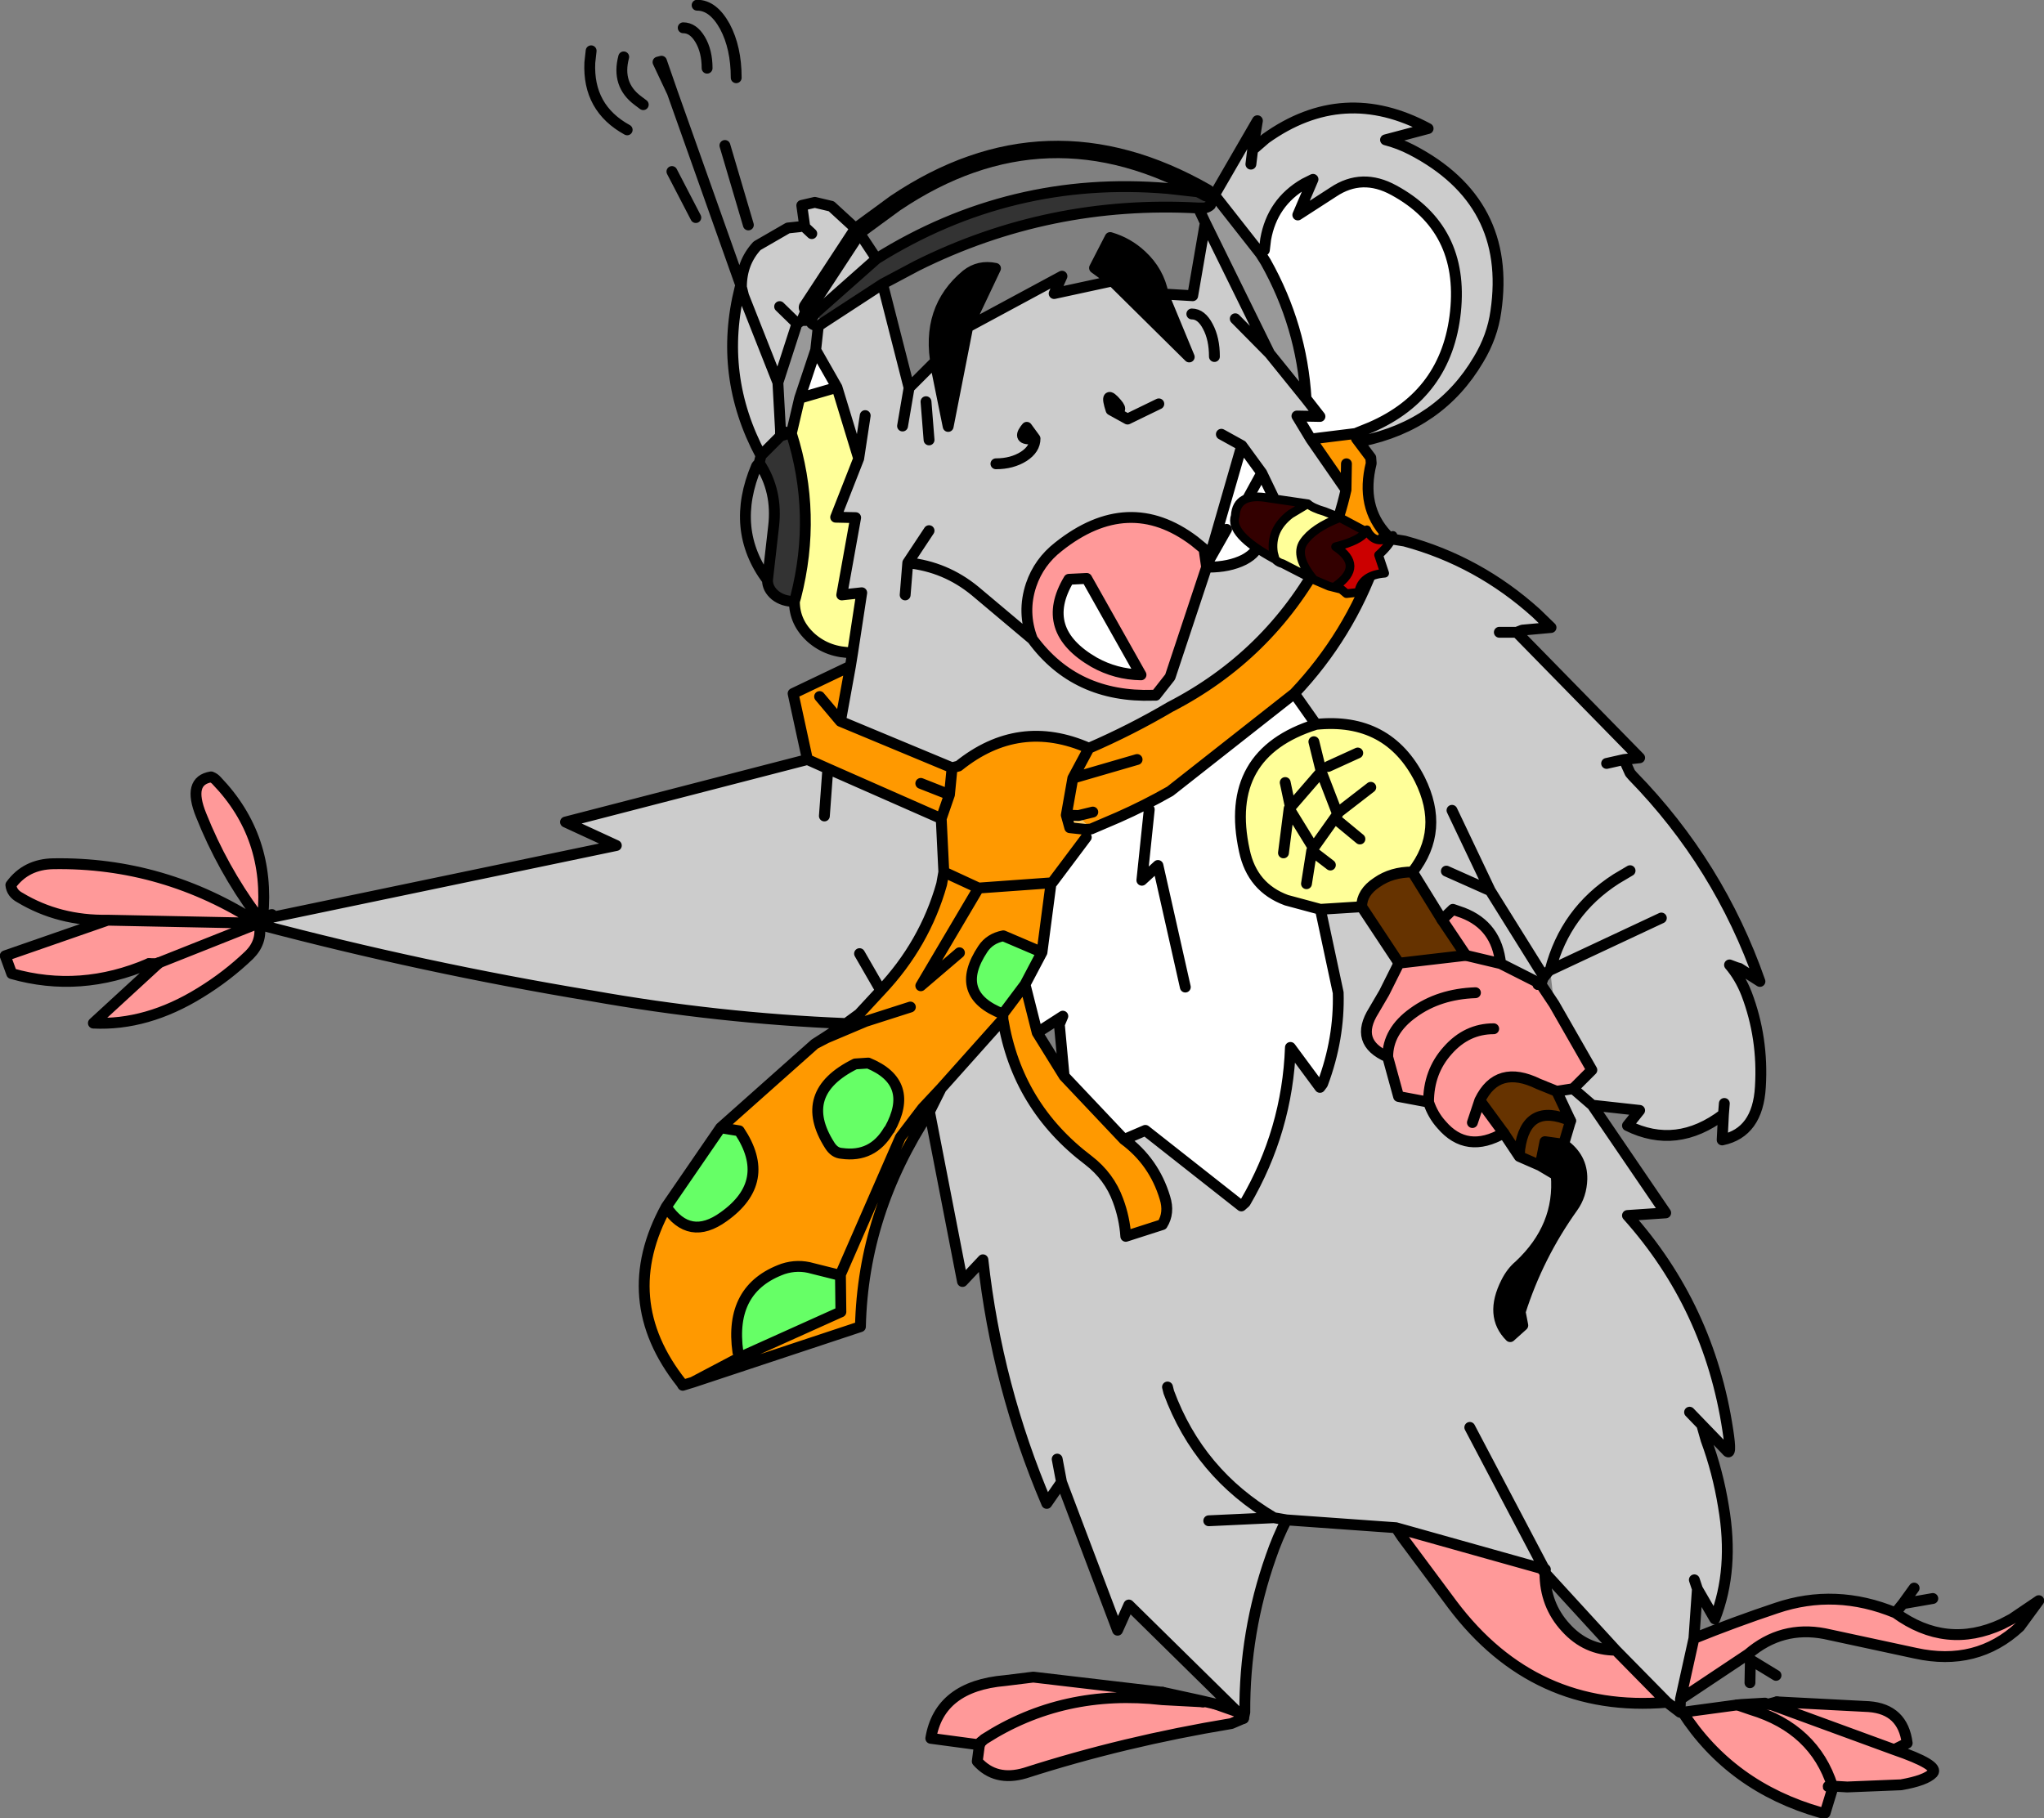 <?xml version="1.0" encoding="UTF-8" standalone="no"?>
<svg xmlns:xlink="http://www.w3.org/1999/xlink" height="209.35px" width="235.3px" xmlns="http://www.w3.org/2000/svg">
  <rect width="100%" height="100%" fill="#808080" stroke="none"/>
  <g transform="matrix(1.0, 0.0, 0.0, 1.0, 0.6, 0.6)">
    <path d="M94.45 118.8 L96.8 117.25 98.3 116.15 99.05 117.0 94.55 118.9 94.45 118.8 M124.4 94.9 L122.55 94.7 122.15 93.25 123.55 93.3 125.0 94.85 124.4 94.9 M107.75 124.7 L106.4 127.4 105.6 127.0 107.75 124.7 M101.7 129.55 L101.8 129.45 103.05 130.35 101.7 129.55 M84.35 155.1 L84.65 155.65 84.35 155.1" fill="#ffcc66" fill-rule="evenodd" stroke="none"/>
    <path d="M76.1 138.35 L82.35 129.25 84.5 129.6 Q88.4 135.45 82.7 139.5 78.75 142.35 76.1 138.35 M114.85 116.15 Q109.05 113.9 112.55 108.65 113.35 107.45 114.9 107.15 L119.35 109.05 117.4 112.75 114.85 116.15 M96.15 146.15 L96.2 150.45 84.65 155.65 84.35 155.1 Q83.3 147.75 89.55 145.5 91.25 144.95 92.95 145.45 L95.75 146.15 96.15 146.15 M101.8 129.45 L101.7 129.55 Q99.85 132.7 96.3 132.2 95.45 132.15 94.9 131.25 91.1 125.25 97.85 121.9 L99.35 121.8 Q104.8 124.05 101.8 129.45" fill="#66ff66" fill-rule="evenodd" stroke="none"/>
    <path d="M162.0 99.8 Q159.6 99.8 157.9 101.0 156.15 102.15 156.15 103.8 L151.4 104.1 147.5 103.05 Q143.55 101.6 142.65 97.35 140.2 86.15 150.9 82.8 159.2 81.95 162.85 89.15 165.75 95.0 162.0 99.8 M97.55 74.55 Q94.75 74.55 92.8 72.85 90.85 71.1 90.85 68.65 L91.0 68.15 Q93.45 58.6 90.5 49.3 L91.45 45.25 95.75 44.0 98.25 52.2 95.6 58.95 97.9 59.0 96.3 67.9 98.6 67.65 97.55 74.55 M153.4 93.1 L153.05 93.6 150.6 97.05 147.8 92.5 147.15 97.6 147.8 92.5 150.6 97.05 153.05 93.6 153.4 93.1 153.45 92.95 153.35 93.05 153.3 93.1 153.4 93.1 M150.65 84.8 L151.5 88.25 147.95 92.35 147.35 89.5 147.95 92.35 151.5 88.25 150.65 84.8 M151.5 88.25 L153.35 93.05 151.5 88.25 M152.55 99.0 L150.4 97.35 149.8 101.15 150.4 97.35 150.6 97.05 150.4 97.35 152.55 99.0 M155.7 86.1 L152.3 87.65 155.7 86.1 M157.2 90.05 L153.45 92.95 157.2 90.05 M155.95 96.0 L153.05 93.6 155.95 96.0" fill="#ffff99" fill-rule="evenodd" stroke="none"/>
    <path d="M168.15 109.4 L160.45 110.3 156.15 103.8 Q156.15 102.15 157.9 101.0 159.6 99.8 162.0 99.8 L165.4 105.3 168.15 109.4 M172.5 129.85 L169.75 126.1 Q171.8 121.9 176.5 124.2 L178.6 125.05 180.2 128.45 Q175.1 126.25 174.35 131.7 L174.3 132.55 174.35 131.7 Q175.1 126.25 180.2 128.45 L179.4 131.15 177.25 130.85 176.7 133.6 174.3 132.55 172.5 129.85" fill="#663300" fill-rule="evenodd" stroke="none"/>
    <path d="M176.7 133.6 L177.25 130.85 179.4 131.15 Q181.55 132.7 181.5 135.15 181.45 137.0 180.45 138.4 176.45 144.0 174.4 150.45 L174.7 152.0 173.25 153.3 Q170.85 150.9 172.8 147.05 173.4 145.85 174.3 145.1 179.05 140.65 178.55 134.7 L176.7 133.6 M127.45 31.75 L125.4 30.25 127.2 26.75 Q129.25 27.35 130.8 28.8 132.8 30.65 133.3 33.25 L136.3 40.5 127.45 31.75 M107.2 41.55 Q105.95 34.95 110.65 31.05 112.1 29.9 114.0 30.3 L110.8 37.05 108.55 48.5 107.15 41.6 107.2 41.55" fill="#000000" fill-rule="evenodd" stroke="none"/>
    <path d="M90.85 68.65 Q89.55 68.65 88.65 67.95 87.75 67.2 87.75 66.2 L88.45 60.05 Q88.95 55.95 86.8 52.7 L87.0 51.85 89.25 49.6 90.5 49.3 Q93.45 58.6 91.0 68.15 L90.85 68.65 M138.3 21.6 L138.3 21.85 138.9 22.45 138.75 23.0 Q138.5 23.25 138.05 23.35 L137.35 23.35 Q120.2 22.4 104.95 30.0 L101.0 32.1 94.1 36.6 93.3 35.4 100.3 29.2 Q115.75 19.55 133.85 21.1 L138.3 21.6" fill="#333333" fill-rule="evenodd" stroke="none"/>
    <path d="M87.75 66.2 Q83.4 60.35 86.5 53.05 L86.8 52.7 Q88.95 55.95 88.45 60.05 L87.75 66.2 M138.3 21.85 L139.2 21.85 144.5 28.6 145.1 29.55 Q149.25 36.95 149.75 45.3 L145.55 40.1 138.15 25.05 137.35 23.35 138.05 23.35 Q138.5 23.25 138.75 23.0 L138.9 22.45 138.3 21.85 M92.65 36.3 L92.85 36.65 Q93.15 36.9 93.6 36.95 L93.3 39.7 91.45 45.25 90.5 49.3 90.2 49.3 89.25 48.95 88.95 43.45 91.15 36.65 91.7 36.3 92.65 36.3" fill="#999999" fill-rule="evenodd" stroke="none"/>
    <path d="M144.95 28.2 L145.1 26.95 Q145.85 22.7 149.55 20.55 L150.55 20.05 148.8 24.15 152.9 21.5 Q156.2 19.3 159.85 21.3 167.95 25.7 166.95 35.3 165.95 44.8 157.2 48.6 L155.6 49.25 155.55 49.3 150.3 49.95 148.7 47.3 151.35 47.35 149.75 45.3 Q149.25 36.95 145.1 29.55 L144.5 28.6 144.95 28.2 M150.9 82.8 Q140.2 86.15 142.65 97.35 143.55 101.6 147.5 103.05 L151.4 104.1 153.45 113.7 Q153.6 119.0 151.65 124.2 L151.35 124.6 147.95 120.0 Q147.6 129.55 142.75 137.85 L142.3 138.25 131.25 129.55 128.8 130.6 121.9 123.3 121.35 117.35 121.75 116.4 118.8 118.3 117.4 112.75 119.35 109.05 120.4 101.05 120.55 101.0 124.45 95.8 124.4 94.9 125.0 94.85 128.15 93.5 Q131.2 92.15 134.1 90.5 L148.4 79.25 150.9 82.8 M93.3 39.7 L95.75 44.0 91.45 45.25 93.3 39.7 M138.5 64.05 L142.35 50.7 144.65 53.85 145.95 56.55 Q145.95 59.5 144.3 61.7 144.3 62.95 142.6 63.85 140.9 64.7 138.5 64.7 L138.5 64.05 140.6 60.35 138.5 64.05 M142.9 57.05 L144.65 53.85 142.9 57.05 M122.45 66.1 L124.5 66.0 130.75 77.1 Q127.85 77.05 125.35 75.65 118.95 71.95 122.45 66.1 M131.7 92.6 L130.85 100.75 132.7 99.05 135.85 113.05 132.7 99.05 130.85 100.75 131.7 92.6" fill="#ffffff" fill-rule="evenodd" stroke="none"/>
    <path d="M194.4 188.05 Q199.1 186.15 203.9 184.55 210.7 182.25 217.6 185.1 223.45 189.35 229.85 186.4 L231.0 185.8 231.9 186.7 Q226.95 191.3 219.9 189.75 L209.45 187.5 Q204.5 186.55 200.65 189.85 L192.85 195.05 194.4 188.05 M176.8 112.75 L178.3 115.0 182.65 122.6 180.5 124.75 178.6 125.05 176.5 124.2 Q171.8 121.9 169.75 126.1 L172.5 129.85 Q168.25 132.3 165.35 128.9 164.35 127.8 163.85 126.3 163.85 122.8 166.05 120.35 168.25 117.85 171.35 117.85 168.25 117.85 166.05 120.35 163.85 122.8 163.85 126.3 L160.4 125.65 159.15 121.1 Q155.25 119.4 157.55 115.75 L158.75 113.7 160.45 110.3 168.15 109.4 172.15 110.35 168.15 109.4 165.4 105.3 166.65 104.1 167.8 104.5 Q171.7 106.0 172.15 110.35 L176.6 112.6 176.45 112.75 176.8 112.75 M169.25 113.7 Q165.05 113.85 162.1 116.0 159.15 118.1 159.15 121.1 159.15 118.1 162.1 116.0 165.05 113.85 169.25 113.7 M168.9 128.65 L169.75 126.1 168.9 128.65 M191.3 195.4 Q176.05 196.7 166.6 184.15 L160.8 176.35 160.1 175.3 176.85 180.0 177.25 180.5 Q177.25 184.2 179.65 186.8 182.0 189.4 185.4 189.4 L191.3 195.4 M142.55 197.25 L141.15 197.85 Q128.75 199.9 117.4 203.55 114.0 204.55 111.9 202.2 L112.15 200.3 106.55 199.55 Q107.55 193.55 115.1 192.9 L118.35 192.5 133.25 194.25 133.2 195.1 137.9 195.35 139.3 195.6 141.85 196.5 142.55 197.25 M29.25 105.85 Q29.6 107.85 28.1 109.35 25.55 111.8 22.45 113.7 16.3 117.5 10.15 117.2 L17.6 110.35 17.7 110.25 29.15 105.7 17.7 110.25 17.35 110.35 16.55 110.35 Q8.65 113.75 0.75 111.5 L0.0 109.45 11.8 105.35 Q6.2 105.45 1.7 102.75 0.75 102.25 0.65 101.3 2.4 98.9 5.55 98.85 18.25 98.65 29.15 105.7 L29.2 105.7 29.25 105.85 M29.0 105.05 L28.9 104.7 Q25.0 99.4 22.55 93.25 20.95 89.3 23.7 88.85 24.1 89.0 24.35 89.3 30.55 95.75 29.65 104.95 L29.15 105.05 29.0 105.05 M199.4 195.7 L199.9 195.65 202.35 195.65 202.65 195.65 202.8 195.65 203.25 195.65 203.95 195.35 214.55 195.9 Q218.45 196.2 218.95 200.1 L217.45 200.85 Q222.7 202.65 221.9 203.55 221.1 204.4 218.25 204.9 L212.05 205.15 210.35 205.05 Q209.3 205.05 210.4 205.2 L209.5 208.15 209.0 208.1 Q198.65 205.15 193.1 196.55 L199.4 195.7 201.0 196.25 Q208.25 198.45 210.35 205.05 208.25 198.45 201.0 196.25 L199.4 195.7 M217.45 200.85 L203.25 195.65 217.45 200.85 M118.25 73.0 Q117.05 69.9 118.1 66.75 119.0 64.1 121.25 62.35 129.3 55.95 136.9 61.7 L138.0 62.6 138.3 64.7 134.1 77.35 132.45 79.45 132.15 79.45 Q123.2 79.75 118.25 73.0 M122.45 66.1 Q118.95 71.95 125.35 75.65 127.85 77.05 130.75 77.1 L124.5 66.0 122.45 66.1 M29.15 105.7 L11.8 105.35 29.15 105.7 M112.3 200.0 L112.7 199.65 Q121.8 193.8 133.2 195.1 121.8 193.8 112.7 199.65 L112.3 200.0 112.15 200.3 112.3 200.0" fill="#ff9999" fill-rule="evenodd" stroke="none"/>
    <path d="M143.6 16.65 L145.1 15.35 Q154.05 8.95 163.8 14.2 L158.9 15.5 Q160.45 15.9 161.9 16.65 173.45 22.65 171.6 35.25 171.2 38.15 169.6 40.8 165.15 48.35 156.15 50.2 L155.6 49.25 157.2 48.6 Q165.95 44.8 166.95 35.3 167.95 25.7 159.85 21.3 156.2 19.3 152.9 21.5 L148.8 24.15 150.55 20.05 149.55 20.55 Q145.85 22.7 145.1 26.95 L144.95 28.2 144.5 28.6 139.2 21.85 144.15 13.3 143.6 16.65 143.4 18.3 143.6 16.65 M158.6 61.3 L161.1 61.7 Q169.6 64.0 176.25 70.0 L177.95 71.65 174.65 71.95 174.0 72.2 188.15 86.65 186.35 86.85 187.05 88.4 187.35 88.75 Q197.3 98.95 202.0 112.4 L199.65 110.9 199.6 110.9 199.3 110.8 198.5 110.5 Q199.7 111.9 200.45 113.8 202.4 118.9 202.05 124.55 201.75 129.8 197.65 130.65 L197.8 127.7 Q192.4 131.8 186.75 129.0 L188.15 127.25 182.7 126.65 191.15 139.05 186.75 139.35 Q196.15 149.85 198.3 164.05 198.8 167.25 198.15 166.4 L195.3 163.45 195.8 165.2 Q197.15 168.85 197.8 172.85 199.05 180.1 196.8 185.8 L194.8 182.35 194.4 188.05 192.85 195.05 192.8 196.55 191.3 195.4 185.4 189.4 177.25 180.5 177.3 180.15 177.3 180.1 177.1 179.9 176.65 179.75 176.85 180.0 160.1 175.3 147.5 174.4 Q146.45 176.45 145.7 178.65 142.65 187.3 142.7 196.55 L142.55 197.25 141.85 196.5 129.35 184.2 128.05 187.1 121.6 170.05 119.9 172.5 Q114.15 159.0 112.55 144.45 L110.2 146.95 106.4 127.4 107.75 124.7 114.85 116.75 Q116.5 126.8 124.7 133.0 127.1 134.85 128.1 137.6 128.85 139.6 129.0 141.75 L133.2 140.4 Q134.05 139.05 133.5 137.3 132.25 133.15 128.8 130.6 L131.25 129.55 142.3 138.25 142.75 137.85 Q147.6 129.55 147.95 120.0 L151.35 124.6 151.65 124.2 Q153.6 119.0 153.45 113.7 L151.4 104.1 156.15 103.8 160.45 110.3 158.75 113.7 157.55 115.75 Q155.25 119.4 159.15 121.1 L160.4 125.65 163.85 126.3 Q164.35 127.8 165.35 128.9 168.25 132.3 172.5 129.85 L174.3 132.55 176.7 133.6 178.55 134.7 Q179.05 140.65 174.3 145.1 173.4 145.85 172.8 147.05 170.85 150.9 173.25 153.3 L174.7 152.0 174.4 150.45 Q176.45 144.0 180.45 138.4 181.45 137.0 181.5 135.15 181.55 132.7 179.4 131.15 L180.2 128.45 178.6 125.05 180.5 124.75 182.65 122.6 178.3 115.0 177.85 111.1 177.65 111.25 177.0 111.65 177.1 111.85 177.05 112.0 176.6 112.6 172.15 110.35 Q171.7 106.0 167.8 104.5 L166.65 104.1 165.4 105.3 162.0 99.8 Q165.75 95.0 162.85 89.15 159.2 81.95 150.9 82.8 L148.4 79.25 Q154.7 72.6 157.8 63.9 L158.5 61.7 158.6 61.3 M150.3 49.95 L154.35 55.8 Q153.65 58.9 152.5 61.7 L151.5 63.75 Q145.45 74.95 134.1 80.8 129.6 83.45 124.75 85.55 116.7 82.0 109.75 87.6 L109.0 87.8 96.15 82.45 97.3 76.1 97.55 74.55 98.6 67.65 96.3 67.9 97.9 59.0 95.6 58.95 98.25 52.2 95.75 44.0 93.3 39.7 93.6 36.95 94.1 36.6 101.0 32.1 104.05 44.05 106.85 41.25 107.15 41.6 108.55 48.5 110.8 37.05 121.65 31.2 120.75 33.2 127.45 31.75 136.3 40.5 133.3 33.25 136.7 33.45 138.15 25.05 145.55 40.1 149.75 45.3 151.35 47.35 148.7 47.3 150.3 49.95 M186.35 86.85 L184.35 87.3 186.35 86.85 M174.0 72.2 L172.0 72.2 174.0 72.2 M197.9 126.45 L197.8 127.7 197.9 126.45 M165.9 99.7 L170.95 101.95 177.0 111.65 170.95 101.95 165.9 99.7 M187.05 99.65 L185.45 100.6 Q179.6 104.35 177.85 111.1 179.6 104.35 185.45 100.6 L187.05 99.65 M190.65 105.1 L177.85 111.1 190.65 105.1 M180.5 124.75 L182.7 126.65 180.5 124.75 M193.9 162.0 L195.3 163.45 193.9 162.0 M96.8 117.25 Q82.05 116.65 67.45 114.05 48.15 110.85 29.25 105.85 L29.2 105.7 29.15 105.55 29.15 105.05 29.65 104.95 29.6 105.25 70.35 96.75 64.5 94.05 92.35 86.85 94.7 87.9 107.75 93.65 108.05 99.8 107.8 101.2 Q105.85 108.1 100.8 113.45 L98.3 116.15 96.8 117.25 M87.0 51.85 Q82.05 42.6 84.6 32.5 L84.7 32.8 85.0 33.45 84.75 32.45 Q84.75 29.65 86.55 27.7 L90.1 25.65 91.5 25.5 92.05 25.55 91.7 23.05 93.2 22.7 95.1 23.15 98.15 25.95 100.3 29.2 93.3 35.4 92.35 34.8 98.15 25.95 92.35 34.8 91.7 36.3 91.15 36.65 88.95 43.45 85.0 33.45 88.95 43.45 89.25 48.95 89.25 49.6 87.0 51.85 M194.45 181.3 L194.8 182.35 194.45 181.3 M177.1 179.9 L168.6 163.75 177.1 179.9 M170.95 101.95 L166.55 92.7 170.95 101.95 M127.3 46.6 Q128.9 46.95 127.95 45.85 126.5 44.15 127.3 46.6 L129.2 47.65 132.8 45.9 129.2 47.65 127.3 46.6 M139.2 40.45 Q139.2 38.4 138.45 37.0 137.7 35.55 136.6 35.55 137.7 35.55 138.45 37.0 139.2 38.4 139.2 40.45 M141.6 36.1 L145.55 40.1 141.6 36.1 M92.85 26.3 L92.05 25.55 92.85 26.3 M89.15 34.7 L91.15 36.65 89.15 34.7 M99.0 47.25 L98.25 52.2 99.0 47.25 M118.25 73.0 L111.65 67.45 Q108.25 64.65 103.9 64.2 L103.6 67.9 103.9 64.2 106.35 60.5 103.9 64.2 Q108.25 64.65 111.65 67.45 L118.25 73.0 Q123.2 79.75 132.15 79.45 L132.45 79.45 134.1 77.35 138.3 64.7 138.5 64.7 Q140.9 64.7 142.6 63.85 144.3 62.95 144.3 61.7 145.95 59.5 145.95 56.55 L144.65 53.85 142.35 50.7 138.5 64.05 138.0 62.6 136.9 61.7 Q129.3 55.95 121.25 62.35 119.0 64.1 118.1 66.75 117.05 69.9 118.25 73.0 M140.0 49.4 L142.35 50.7 140.0 49.4 M94.3 93.35 L94.7 87.9 94.3 93.35 M146.8 61.3 L145.95 56.55 146.8 61.3 M118.55 49.9 L117.6 48.6 117.4 48.85 Q116.45 50.15 118.55 49.9 118.55 51.1 117.25 51.95 115.9 52.8 114.05 52.8 115.9 52.8 117.25 51.95 118.55 51.1 118.55 49.9 M106.35 50.05 L106.0 45.65 106.35 50.05 M104.05 44.05 L103.3 48.45 104.05 44.05 M98.35 109.2 L100.8 113.45 98.35 109.2 M133.8 159.1 L133.95 159.7 Q137.4 169.05 146.05 174.15 L138.55 174.5 146.05 174.15 Q137.4 169.05 133.95 159.7 L133.8 159.1 M121.6 170.05 L121.1 167.4 121.6 170.05 M146.05 174.15 L147.5 174.4 146.05 174.15" fill="#cccccc" fill-rule="evenodd" stroke="none"/>
    <path d="M155.55 49.9 L157.2 52.1 157.25 52.75 Q156.0 57.75 159.05 61.0 L158.6 61.3 158.5 61.7 157.8 63.9 Q154.7 72.6 148.4 79.25 L134.1 90.5 Q131.2 92.15 128.15 93.5 L125.0 94.85 123.55 93.3 122.15 93.25 122.55 94.7 124.4 94.9 124.45 95.8 120.55 101.0 120.4 101.05 112.05 101.65 108.05 99.8 112.05 101.65 120.4 101.05 119.35 109.05 114.9 107.15 Q113.35 107.45 112.55 108.65 109.05 113.9 114.85 116.15 L114.85 116.75 114.85 116.15 117.4 112.75 118.8 118.3 121.9 123.3 128.8 130.6 Q132.25 133.15 133.5 137.3 134.05 139.05 133.2 140.4 L129.0 141.75 Q128.85 139.6 128.1 137.6 127.1 134.85 124.7 133.0 116.5 126.8 114.85 116.75 L107.75 124.7 105.6 127.0 106.4 127.4 Q98.75 139.05 98.45 152.15 L79.15 158.55 78.0 158.9 77.85 158.65 Q70.25 149.05 76.1 138.35 78.75 142.35 82.7 139.5 88.4 135.45 84.5 129.6 L82.35 129.25 93.2 119.6 94.55 118.9 99.05 117.0 98.3 116.15 100.8 113.45 Q105.85 108.1 107.8 101.2 L108.05 99.8 107.75 93.65 108.7 90.9 109.0 87.8 108.7 90.9 107.75 93.65 94.7 87.9 92.35 86.85 90.7 79.25 97.3 76.1 96.15 82.45 109.0 87.8 109.75 87.6 Q116.7 82.0 124.75 85.55 L122.9 89.0 122.15 93.25 122.9 89.0 124.75 85.55 Q129.6 83.45 134.1 80.8 145.45 74.95 151.5 63.75 L152.5 61.7 Q153.65 58.9 154.35 55.8 L150.3 49.95 155.55 49.3 155.55 49.9 M154.4 52.8 L154.35 55.8 154.4 52.8 M108.7 90.9 L105.4 89.6 108.7 90.9 M93.75 79.6 L96.15 82.45 93.75 79.6 M123.55 93.3 L125.2 92.9 123.55 93.3 M122.9 89.0 L130.3 86.85 122.9 89.0 M96.15 146.15 L103.05 130.35 105.6 127.0 103.05 130.35 96.15 146.15 95.75 146.15 92.95 145.45 Q91.25 144.95 89.55 145.5 83.3 147.75 84.35 155.1 L84.65 155.65 96.2 150.45 96.15 146.15 M79.15 158.55 L84.65 155.65 79.15 158.55 M109.85 109.1 L105.4 112.9 112.05 101.65 105.4 112.9 109.85 109.1 M104.2 115.35 L99.05 117.0 104.2 115.35 M101.8 129.45 Q104.8 124.05 99.35 121.8 L97.85 121.9 Q91.1 125.25 94.9 131.25 95.45 132.15 96.3 132.2 99.85 132.7 101.7 129.55 L103.05 130.35 101.8 129.45" fill="#ff9900" fill-rule="evenodd" stroke="none"/>
    <path d="M156.15 50.2 Q165.15 48.35 169.6 40.8 171.2 38.15 171.6 35.25 173.45 22.65 161.9 16.65 160.45 15.9 158.9 15.5 L163.8 14.2 Q154.05 8.95 145.1 15.35 L143.6 16.65 143.4 18.3 M144.95 28.2 L145.1 26.95 Q145.85 22.7 149.55 20.55 L150.55 20.05 148.8 24.15 152.9 21.5 Q156.2 19.3 159.85 21.3 167.95 25.7 166.95 35.3 165.95 44.8 157.2 48.6 L155.6 49.25 155.55 49.3 150.3 49.95 154.35 55.8 154.4 52.8 M156.15 50.2 L155.55 49.9 157.2 52.1 157.25 52.75 Q156.0 57.75 159.05 61.0 L158.6 61.3 161.1 61.7 Q169.6 64.0 176.25 70.0 L177.95 71.65 174.65 71.95 174.0 72.2 188.15 86.65 186.35 86.85 187.05 88.4 187.35 88.75 Q197.3 98.95 202.0 112.4 L199.65 110.9 199.3 110.8 198.5 110.5 Q199.7 111.9 200.45 113.8 202.4 118.9 202.05 124.55 201.75 129.8 197.65 130.65 L197.8 127.7 Q192.4 131.8 186.75 129.0 L188.15 127.25 182.7 126.65 191.15 139.05 186.75 139.35 Q196.15 149.85 198.3 164.05 198.8 167.25 198.15 166.4 L195.3 163.45 195.8 165.2 Q197.15 168.85 197.8 172.85 199.05 180.1 196.8 185.8 L194.8 182.35 194.4 188.05 Q199.1 186.15 203.9 184.55 210.7 182.25 217.6 185.1 L218.45 184.05 219.75 182.25 M155.55 49.9 L155.55 49.3 M148.4 79.25 Q154.7 72.6 157.8 63.9 L158.5 61.7 158.6 61.3 M172.0 72.2 L174.0 72.2 M184.35 87.3 L186.35 86.85 M199.65 110.9 L199.6 110.9 199.3 110.8 M197.8 127.7 L197.9 126.45 M176.6 112.6 L177.05 112.0 177.1 111.85 177.0 111.65 170.95 101.95 165.9 99.7 M177.1 111.85 L177.65 111.25 177.85 111.1 Q179.6 104.35 185.45 100.6 L187.05 99.65 M177.65 111.25 L177.05 112.0 176.8 112.7 176.8 112.75 176.45 112.75 M177.85 111.1 L190.65 105.1 M176.8 112.7 L176.6 112.6 M165.4 105.3 L168.15 109.4 M156.15 103.8 Q156.15 102.15 157.9 101.0 159.6 99.8 162.0 99.8 165.75 95.0 162.85 89.15 159.2 81.95 150.9 82.8 140.2 86.15 142.65 97.35 143.55 101.6 147.5 103.05 L151.4 104.1 156.15 103.8 160.45 110.3 M165.4 105.3 L162.0 99.8 M180.2 128.45 Q175.1 126.25 174.35 131.7 L174.3 132.55 176.7 133.6 177.25 130.85 179.4 131.15 Q181.55 132.7 181.5 135.15 181.45 137.0 180.45 138.4 176.45 144.0 174.4 150.45 L174.7 152.0 173.25 153.3 Q170.85 150.9 172.8 147.05 173.4 145.85 174.3 145.1 179.05 140.65 178.55 134.7 L176.7 133.6 M180.2 128.45 L178.6 125.05 M174.3 132.55 L172.5 129.85 M182.7 126.65 L180.5 124.75 M195.3 163.45 L193.9 162.0 M191.3 195.4 Q176.05 196.7 166.6 184.15 L160.8 176.35 160.1 175.3 147.5 174.4 Q146.45 176.45 145.7 178.65 142.65 187.3 142.7 196.55 L142.55 197.25 141.85 196.5 129.35 184.2 128.05 187.1 121.6 170.05 119.9 172.5 Q114.15 159.0 112.55 144.45 L110.2 146.95 106.4 127.4 Q98.75 139.05 98.45 152.15 L79.15 158.55 78.0 158.9 77.85 158.65 Q70.25 149.05 76.1 138.35 L82.35 129.25 93.2 119.6 94.45 118.8 96.8 117.25 Q82.05 116.65 67.45 114.05 48.15 110.85 29.25 105.85 L29.2 105.7 29.15 105.55 29.15 105.05 29.65 104.95 29.6 105.25 70.35 96.75 64.5 94.05 92.35 86.85 90.7 79.25 97.3 76.1 97.55 74.55 Q94.75 74.55 92.8 72.85 90.85 71.1 90.85 68.65 89.55 68.65 88.65 67.95 87.75 67.2 87.75 66.2 83.4 60.35 86.5 53.05 L86.8 52.7 87.0 51.85 Q82.05 42.6 84.6 32.5 L84.7 32.8 84.75 32.45 76.8 10.05 75.15 6.55 75.55 6.45 76.8 10.05 M133.25 194.25 L137.6 195.2 139.3 195.6 M17.6 110.35 L16.55 110.35 17.35 110.35 17.7 110.25 17.6 110.35 17.35 110.35 M29.15 105.7 L29.15 105.65 29.15 105.55 29.0 105.05 28.9 104.7 M29.65 104.95 L30.7 104.7 29.6 105.25 M194.8 182.35 L194.45 181.3 M177.25 180.5 L177.3 180.15 176.85 180.0 177.25 180.5 185.4 189.4 191.3 195.4 192.8 196.55 192.85 195.05 194.4 188.05 M177.3 180.15 L177.3 180.1 177.1 179.9 176.65 179.75 177.3 180.15 M176.65 179.75 L176.85 180.0 160.1 175.3 M185.4 189.4 Q182.0 189.4 179.65 186.8 177.25 184.2 177.25 180.5 M168.6 163.75 L177.1 179.9 M199.4 195.7 L199.9 195.65 202.5 195.5 202.6 195.5 202.65 195.65 202.8 195.65 203.95 195.35 203.25 195.65 202.8 195.65 M193.1 196.55 L192.8 196.55 M202.35 195.65 L202.55 195.55 202.5 195.5 M202.55 195.55 L202.6 195.5 M202.65 195.65 L202.55 195.55 M202.35 195.65 L202.65 195.65 M203.85 192.3 L200.9 190.5 200.85 193.15 M200.9 190.5 L200.65 189.85 192.85 195.05 M199.9 195.65 L202.35 195.65 M200.65 189.85 Q204.5 186.55 209.45 187.5 L219.9 189.75 Q226.95 191.3 231.9 186.7 L234.1 183.7 231.0 185.8 229.85 186.4 Q223.45 189.35 217.6 185.1 M221.9 183.45 L218.45 184.05 M166.55 92.7 L170.95 101.95 M138.3 21.6 L138.3 21.85 139.2 21.85 144.15 13.3 143.6 16.65 M127.45 31.75 L125.4 30.25 127.2 26.75 Q129.25 27.35 130.8 28.8 132.8 30.65 133.3 33.25 L136.7 33.45 138.15 25.05 137.35 23.35 Q120.2 22.4 104.95 30.0 L101.0 32.1 104.05 44.05 106.85 41.25 107.15 41.6 107.2 41.55 Q105.95 34.95 110.65 31.05 112.1 29.9 114.0 30.3 L110.8 37.05 121.65 31.2 120.75 33.2 127.45 31.75 136.3 40.5 133.3 33.25 M127.3 46.6 Q126.5 44.15 127.95 45.85 128.9 46.95 127.3 46.6 L129.2 47.65 132.8 45.9 M144.5 28.6 L145.1 29.55 Q149.25 36.95 149.75 45.3 L151.35 47.35 148.7 47.3 150.3 49.95 M137.35 23.35 L138.05 23.35 Q138.5 23.25 138.75 23.0 L138.9 22.45 138.3 21.85 M136.6 35.55 Q137.7 35.55 138.45 37.0 139.2 38.4 139.2 40.45 M149.75 45.3 L145.55 40.1 141.6 36.1 M145.55 40.1 L138.15 25.05 M100.3 29.2 Q115.75 19.55 133.85 21.1 L138.3 21.6 M98.15 25.95 L100.3 29.2 93.3 35.4 92.65 36.3 92.85 36.65 Q93.15 36.9 93.6 36.95 L94.1 36.6 101.0 32.1 M144.5 28.6 L139.2 21.85 M79.65 0.0 Q81.5 0.0 82.85 2.45 84.15 4.9 84.15 8.35 M78.05 2.6 Q79.2 2.6 80.0 3.95 80.8 5.3 80.8 7.25 M84.75 32.45 Q84.75 29.65 86.55 27.7 L90.1 25.65 91.5 25.5 M92.05 25.55 L91.7 23.05 93.2 22.7 95.1 23.15 98.15 25.95 M92.35 34.8 L93.3 35.4 M92.05 25.55 L92.85 26.3 M84.75 32.45 L85.0 33.45 88.95 43.45 91.15 36.65 89.15 34.7 M85.0 33.45 L84.7 32.8 M93.6 36.95 L93.3 39.7 95.75 44.0 98.25 52.2 99.0 47.25 M91.7 36.3 L91.15 36.65 M92.65 36.3 L91.7 36.3 92.35 34.8 M91.45 45.25 L93.3 39.7 M107.15 41.6 L107.2 41.55 M107.15 41.6 L106.85 41.25 M91.45 45.25 L95.75 44.0 M82.85 16.15 L85.55 25.3 M76.75 19.15 L79.5 24.45 M98.25 52.2 L95.6 58.95 97.9 59.0 96.3 67.9 98.6 67.65 97.55 74.55 M103.6 67.9 L103.9 64.2 106.35 60.5 M103.9 64.2 Q108.25 64.65 111.65 67.45 L118.25 73.0 Q117.05 69.9 118.1 66.75 119.0 64.1 121.25 62.35 129.3 55.95 136.9 61.7 L138.0 62.6 138.5 64.05 142.35 50.7 140.0 49.4 M90.5 49.3 L90.2 49.3 89.25 49.6 89.25 48.95 88.95 43.45 M89.25 48.95 L90.2 49.3 M89.25 49.6 L87.0 51.85 M90.5 49.3 Q93.45 58.6 91.0 68.15 L90.85 68.65 M86.8 52.7 Q88.95 55.95 88.45 60.05 L87.75 66.2 M96.15 82.45 L97.3 76.1 M109.0 87.8 L108.7 90.9 107.75 93.65 108.05 99.8 112.05 101.65 120.4 101.05 120.55 101.0 124.45 95.8 M124.4 94.9 L122.55 94.7 122.15 93.25 122.9 89.0 124.75 85.55 Q116.7 82.0 109.75 87.6 L109.0 87.8 96.15 82.45 93.75 79.6 M105.4 89.6 L108.7 90.9 M107.75 93.65 L94.7 87.9 94.3 93.35 M94.7 87.9 L92.35 86.85 M144.65 53.85 L142.9 57.05 M142.35 50.7 L144.65 53.85 145.95 56.55 146.8 61.3 M138.5 64.7 Q140.9 64.7 142.6 63.85 144.3 62.95 144.3 61.7 145.95 59.5 145.95 56.55 M138.5 64.05 L140.6 60.35 M138.3 64.7 L138.5 64.7 M138.0 62.6 L138.3 64.7 134.1 77.35 132.45 79.45 132.15 79.45 Q123.2 79.75 118.25 73.0 M124.75 85.55 Q129.6 83.45 134.1 80.8 145.45 74.95 151.5 63.75 L152.5 61.7 Q153.65 58.9 154.35 55.8 M118.55 49.9 Q116.45 50.15 117.4 48.85 L117.6 48.6 118.55 49.9 Q118.55 51.1 117.25 51.95 115.9 52.8 114.05 52.8 M122.45 66.1 Q118.95 71.95 125.35 75.65 127.85 77.05 130.75 77.1 L124.5 66.0 122.45 66.1 M123.55 93.3 L122.15 93.25 M148.4 79.25 L134.1 90.5 Q131.2 92.15 128.15 93.5 L125.0 94.85 124.4 94.9 M130.3 86.85 L122.9 89.0 M125.2 92.9 L123.55 93.3 M148.4 79.25 L150.9 82.8 M147.35 89.5 L147.95 92.35 151.5 88.25 150.65 84.8 M147.15 97.6 L147.8 92.5 150.6 97.05 153.05 93.6 153.4 93.1 153.3 93.1 153.35 93.05 151.5 88.25 M153.4 93.1 L153.45 92.95 153.35 93.05 M103.3 48.45 L104.05 44.05 M106.0 45.65 L106.35 50.05 M107.15 41.6 L108.55 48.5 110.8 37.05 M90.5 49.3 L91.45 45.25 M71.6 14.35 Q67.05 11.85 67.3 6.6 L67.45 5.25 M71.2 5.95 Q70.35 9.15 72.85 11.0 L73.45 11.45 M29.15 105.05 L29.0 105.05 M29.15 105.7 L29.2 105.7 29.15 105.65 M29.2 105.7 L29.15 105.7 M149.8 101.15 L150.4 97.35 150.6 97.05 M150.4 97.35 L152.55 99.0 M128.8 130.6 L131.25 129.55 142.3 138.25 142.75 137.85 Q147.6 129.55 147.95 120.0 L151.35 124.6 151.65 124.2 Q153.6 119.0 153.45 113.7 L151.4 104.1 M135.85 113.05 L132.7 99.05 130.85 100.75 131.7 92.6 M114.85 116.15 Q109.05 113.9 112.55 108.65 113.35 107.45 114.9 107.15 L119.35 109.05 120.4 101.05 M114.85 116.75 L114.85 116.15 117.4 112.75 119.35 109.05 M121.9 123.3 L121.35 117.35 121.75 116.4 118.8 118.3 121.9 123.3 128.8 130.6 Q132.25 133.15 133.5 137.3 134.05 139.05 133.2 140.4 L129.0 141.75 Q128.85 139.6 128.1 137.6 127.1 134.85 124.7 133.0 116.5 126.8 114.85 116.75 L107.75 124.7 106.4 127.4 M105.6 127.0 L103.05 130.35 96.15 146.15 96.2 150.45 84.65 155.65 79.15 158.55 M118.8 118.3 L117.4 112.75 M100.8 113.45 Q105.85 108.1 107.8 101.2 L108.05 99.8 M98.3 116.15 L96.8 117.25 M98.3 116.15 L100.8 113.45 98.35 109.2 M94.55 118.9 L99.05 117.0 104.2 115.35 M112.05 101.65 L105.4 112.9 109.85 109.1 M82.35 129.25 L84.5 129.6 Q88.4 135.45 82.7 139.5 78.75 142.35 76.1 138.35 M84.35 155.1 Q83.3 147.75 89.55 145.5 91.25 144.95 92.95 145.45 L95.75 146.15 M105.6 127.0 L107.75 124.7 M101.7 129.55 L101.8 129.45 Q104.8 124.05 99.35 121.8 L97.85 121.9 Q91.1 125.25 94.9 131.25 95.45 132.15 96.3 132.2 99.85 132.7 101.7 129.55 M94.55 118.9 L93.2 119.6 M121.1 167.4 L121.6 170.05 M138.55 174.5 L146.05 174.15 Q137.4 169.05 133.95 159.7 L133.8 159.1 M137.9 195.35 L136.85 195.15 137.6 195.2 137.9 195.35 M147.5 174.4 L146.05 174.15 M112.3 200.0 L112.15 200.3 M153.05 93.6 L155.95 96.0 M153.45 92.95 L157.2 90.05 M152.3 87.65 L155.7 86.1" fill="none" stroke="#000000" stroke-linecap="round" stroke-linejoin="round" stroke-width="1.25"/>
    <path d="M176.8 112.75 L178.3 115.0 182.65 122.6 180.5 124.75 178.6 125.05 176.5 124.2 Q171.8 121.9 169.75 126.1 L168.9 128.65 M176.8 112.75 L176.45 112.75 176.6 112.6 172.15 110.35 168.15 109.4 160.45 110.3 158.75 113.7 157.55 115.75 Q155.25 119.4 159.15 121.1 159.15 118.1 162.1 116.0 165.05 113.85 169.25 113.7 M172.15 110.35 Q171.7 106.0 167.8 104.5 L166.65 104.1 165.4 105.3 M171.35 117.85 Q168.25 117.85 166.05 120.35 163.85 122.8 163.85 126.3 164.35 127.8 165.35 128.9 168.25 132.3 172.5 129.85 L169.75 126.1 M179.4 131.15 L180.2 128.45 M163.85 126.3 L160.4 125.65 159.15 121.1 M142.55 197.25 L141.15 197.85 Q128.75 199.9 117.4 203.55 114.0 204.55 111.9 202.2 L112.15 200.3 106.55 199.55 Q107.55 193.55 115.1 192.9 L118.35 192.5 133.25 194.25 M139.3 195.6 L141.85 196.5 M29.25 105.85 Q29.6 107.85 28.1 109.35 25.55 111.8 22.45 113.7 16.3 117.5 10.15 117.2 L17.6 110.35 M16.55 110.35 Q8.65 113.75 0.75 111.5 L0.0 109.45 11.8 105.35 Q6.2 105.45 1.7 102.75 0.75 102.25 0.65 101.3 2.4 98.9 5.55 98.85 18.25 98.65 29.15 105.7 L17.7 110.25 M28.9 104.7 Q25.0 99.4 22.55 93.25 20.95 89.3 23.7 88.85 24.1 89.0 24.35 89.3 30.55 95.75 29.65 104.95 M203.95 195.35 L214.55 195.9 Q218.45 196.2 218.95 200.1 L217.45 200.85 Q222.7 202.65 221.9 203.55 221.1 204.4 218.25 204.9 L212.05 205.15 210.35 205.05 210.4 205.2 209.5 208.15 209.0 208.1 Q198.65 205.15 193.1 196.55 L199.4 195.7 201.0 196.25 Q208.25 198.45 210.35 205.05 209.3 205.05 210.4 205.2 M203.25 195.65 L217.45 200.85 M11.8 105.35 L29.15 105.7 M133.2 195.1 L137.9 195.35 M133.2 195.1 Q121.8 193.8 112.7 199.65 L112.3 200.0" fill="none" stroke="#000000" stroke-linecap="round" stroke-linejoin="round" stroke-width="1.25"/>
    <path d="M138.3 21.6 Q119.9 11.05 102.45 22.8 L98.15 25.95 92.35 34.8" fill="none" stroke="#000000" stroke-linecap="round" stroke-linejoin="round" stroke-width="2.0"/>
    <path d="M146.0 63.05 L146.1 63.75 Q140.85 60.9 141.6 58.8 141.75 56.05 145.5 56.75 L149.95 57.4 147.95 58.6 Q145.6 60.4 146.0 63.05 M150.65 66.15 Q148.4 63.45 149.45 61.85 150.55 60.2 153.65 59.0 L156.65 60.6 Q155.95 61.65 153.15 62.35 156.45 64.55 153.2 66.85 L153.8 67.25 152.4 66.9 150.65 66.15" fill="#330000" fill-rule="evenodd" stroke="none"/>
    <path d="M146.2 63.8 L146.0 63.05 Q145.6 60.4 147.95 58.6 L149.95 57.4 Q150.5 57.9 151.9 58.3 L153.65 59.0 Q150.55 60.2 149.45 61.85 148.4 63.45 150.65 66.15 L147.05 64.3 Q146.65 64.2 146.35 63.95 L146.2 63.8" fill="#ffff99" fill-rule="evenodd" stroke="none"/>
    <path d="M153.8 67.25 L153.2 66.85 Q156.45 64.55 153.15 62.35 155.95 61.65 156.65 60.6 L156.9 60.7 Q157.9 62.25 159.75 61.05 159.55 62.0 158.1 63.3 L158.8 65.4 Q156.15 65.6 155.8 67.6 L154.4 67.75 153.8 67.25" fill="#cc0000" fill-rule="evenodd" stroke="none"/>
    <path d="M146.0 63.05 L146.1 63.75 146.2 63.8 146.0 63.05 Q145.6 60.4 147.95 58.6 L149.95 57.4 145.5 56.75 Q141.75 56.05 141.6 58.8 140.85 60.9 146.1 63.75 M146.2 63.8 L146.35 63.95 Q146.65 64.2 147.05 64.3 L150.65 66.15 Q148.4 63.45 149.45 61.85 150.55 60.2 153.65 59.0 L151.9 58.3 Q150.5 57.9 149.95 57.4 M150.65 66.15 L152.4 66.9 153.8 67.25 153.2 66.85 Q156.45 64.55 153.15 62.35 155.95 61.65 156.65 60.6 L153.65 59.0 M153.8 67.25 L154.4 67.75 155.8 67.6 Q156.15 65.6 158.8 65.4 L158.1 63.3 Q159.55 62.0 159.75 61.05 157.9 62.25 156.9 60.7 L156.65 60.6 156.75 60.4 156.9 60.7" fill="none" stroke="#000000" stroke-linecap="round" stroke-linejoin="round" stroke-width="1.0"/>
  </g>
</svg>

